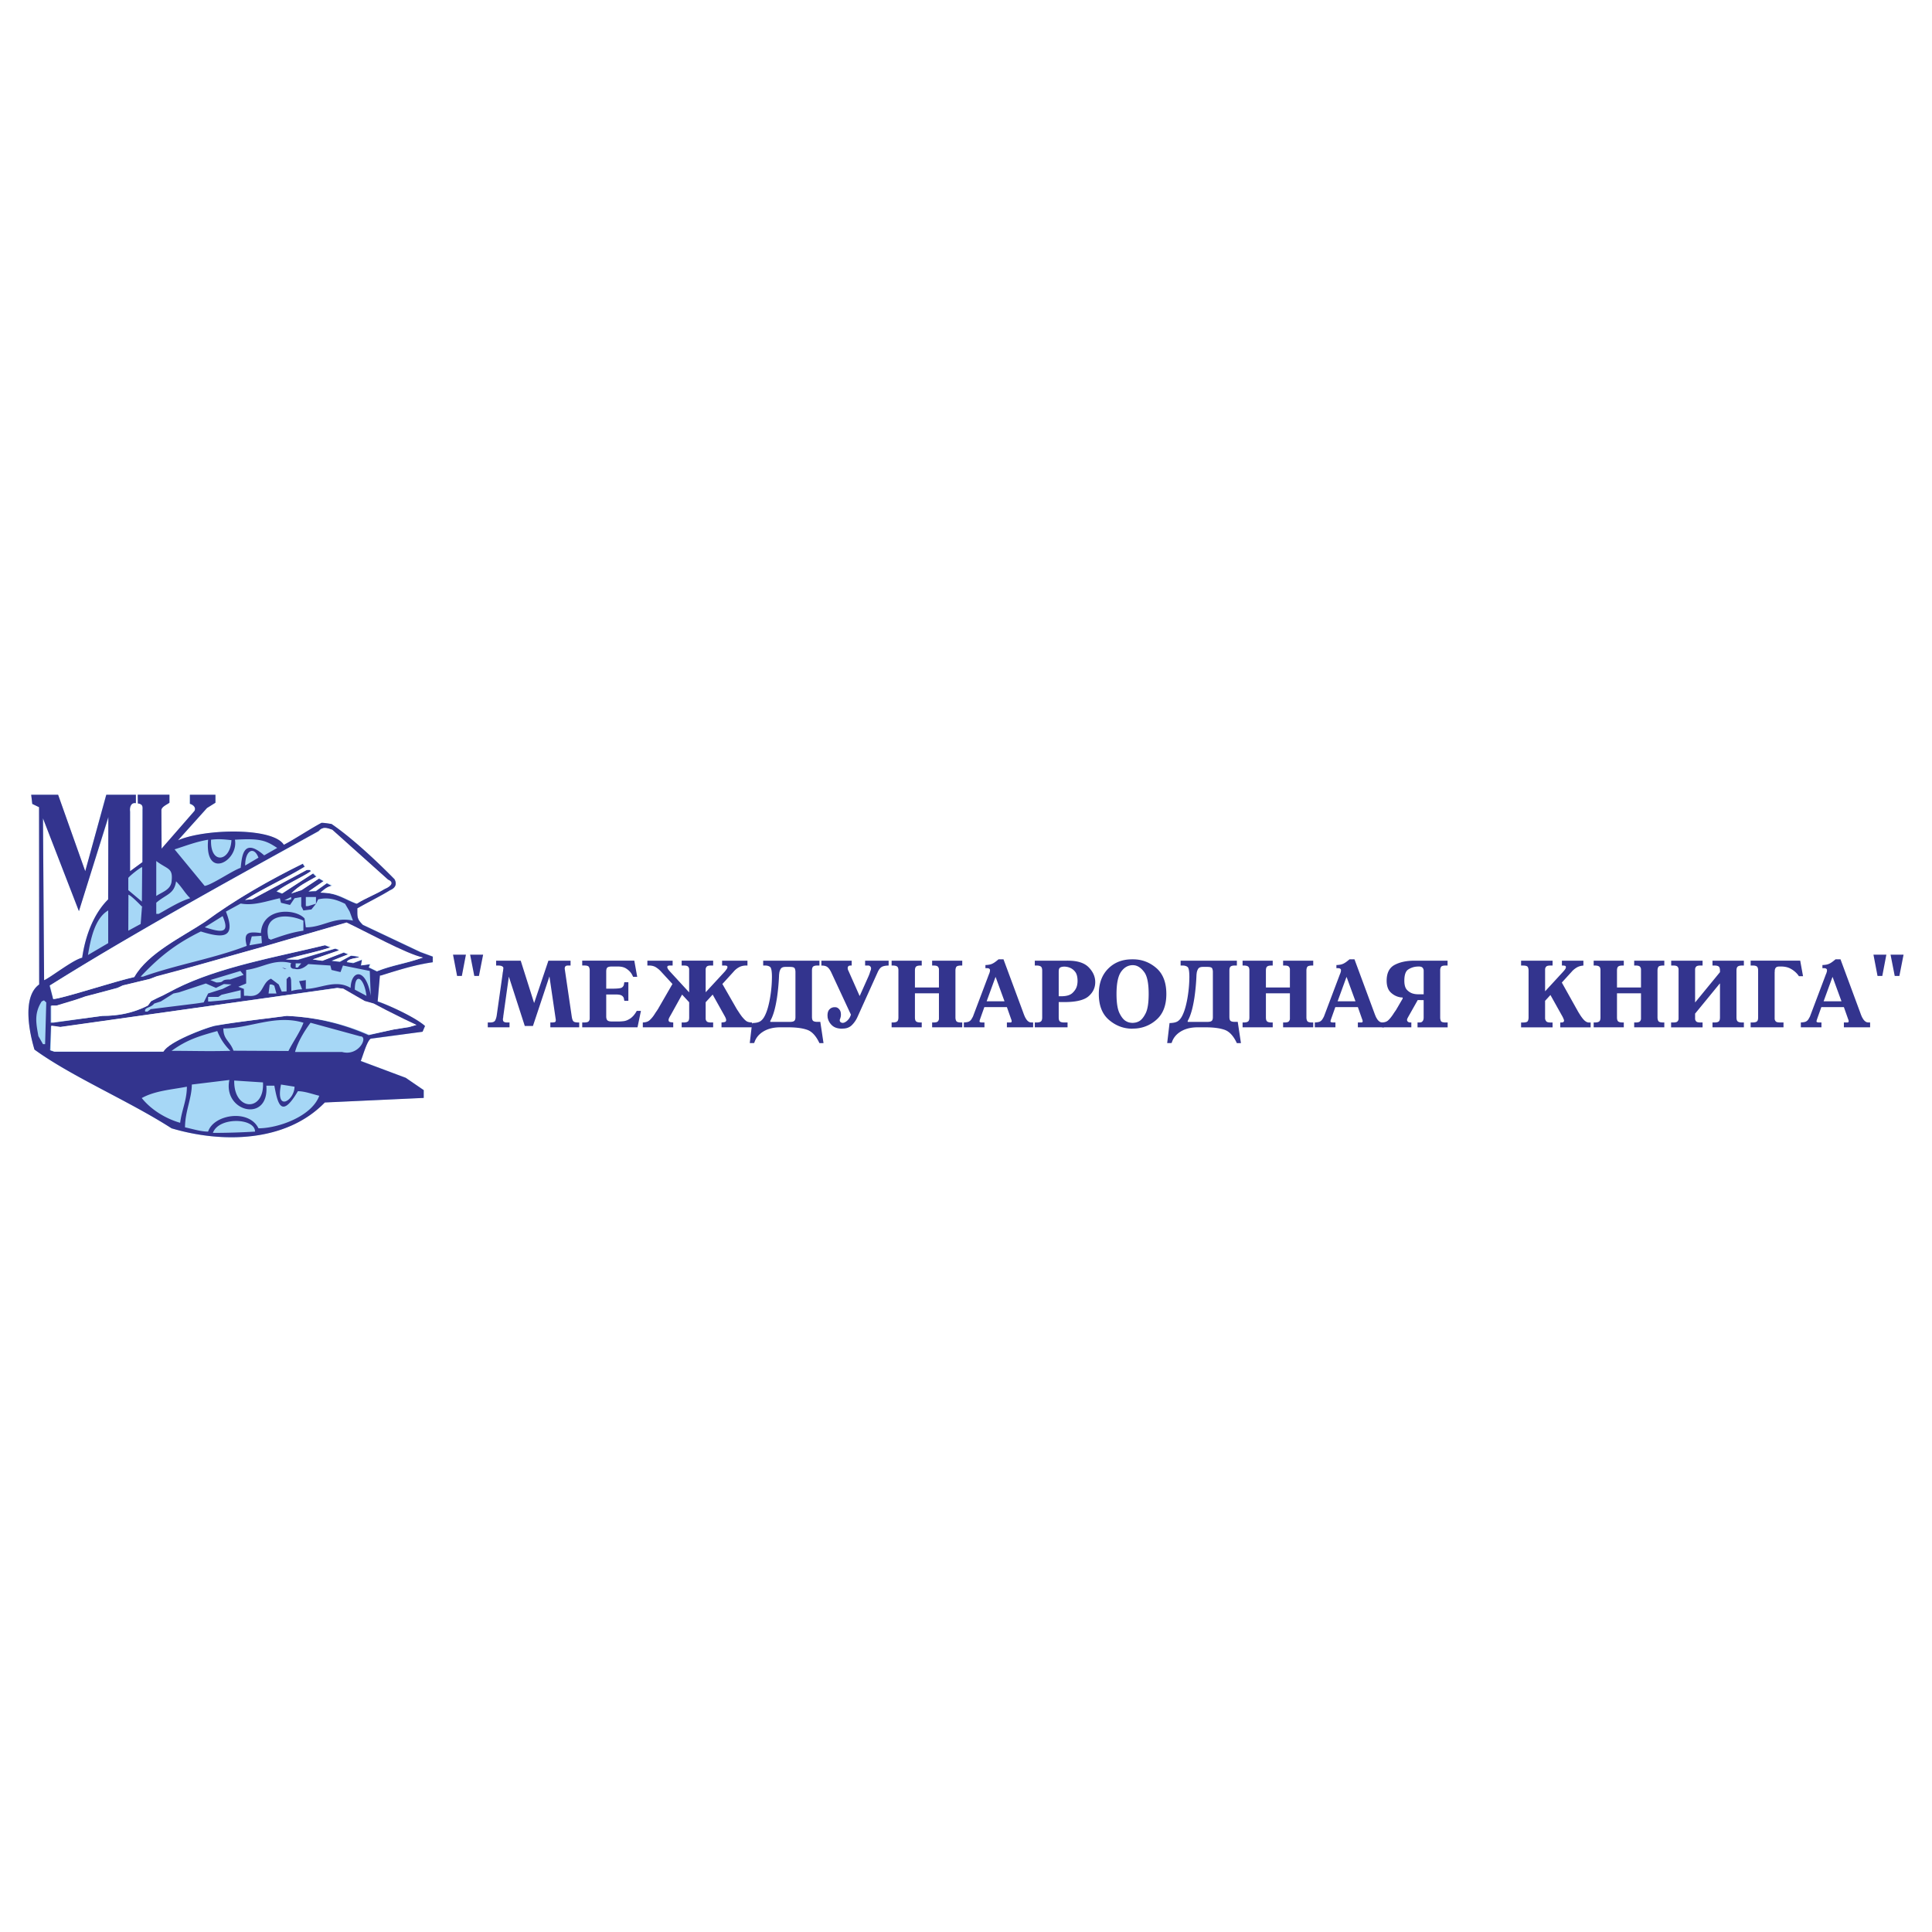 <svg xmlns="http://www.w3.org/2000/svg" width="2500" height="2500" viewBox="0 0 192.756 192.756"><g fill-rule="evenodd" clip-rule="evenodd"><path fill="#fff" d="M0 0h192.756v192.756H0V0z"/><path d="M17.117 112.572c-4.336-2.782-9.901-5.112-13.655-7.83-.518-1.748-1.294-5.308.453-6.537V80.537l-.712-.323-.065-.906h2.654l2.718 7.637 2.071-7.637h2.977v.841c-.388-.129-.647.259-.582.842v5.954l1.229-.906v-5.177c0-.259.129-.647-.453-.712v-.841h3.171v.776c-.259.194-.777.389-.841.712l.064 3.883 3.236-3.753c.194-.324-.065-.583-.453-.712v-.906h2.589v.776l-.841.518-2.913 3.236c2.718-1.165 9.449-1.294 10.549.453 1.036-.518 2.783-1.683 3.754-2.201.323 0 .712.065 1.035.129 1.942 1.359 4.466 3.689 6.278 5.501.065.194.324.777-.453 1.101-1.036.647-2.201 1.165-3.301 1.812 0 .841 0 1.036.582 1.618l5.76 2.718 1.23.453v.583c-1.812.259-3.495.776-5.178 1.294h-.129l-.194 2.589c1.1.389 3.818 1.683 4.724 2.459l-.258.583-5.178.712c-.388.194-.777 1.683-.971 2.2l4.465 1.683 1.812 1.229v.777l-9.902.452c-3.881 4.012-10.288 4.078-15.272 2.588zM4.368 97.816l-.065-16.178 3.56 9.254 2.977-9.384-.064 8.22c-1.424 1.424-2.266 3.624-2.589 5.824-.907.194-3.237 2.07-3.819 2.264z" fill="#a6d7f6"/><path d="M17.117 112.572c-4.324-2.775-9.891-5.109-13.68-7.856-.514-1.706-1.242-5.252.471-6.494l-.014-17.69-.67-.328-.115-.914h2.69l2.705 7.628 2.105-7.628h2.947v.842c-.4-.085-.649.271-.578.842v5.944l1.234-.906.014-5.124c-.014-.285.114-.656-.471-.728l-.014-.871h3.161v.799c-.243.186-.785.399-.799.742l.014 3.839 3.29-3.768c.157-.314-.071-.585-.457-.714v-.897h2.541v.799l-.842.528-2.89 3.218c2.719-1.17 9.484-1.299 10.562.45 1.013-.521 2.762-1.677 3.761-2.191.314 0 .685.071.992.114 1.984 1.342 4.503 3.689 6.28 5.509.114.186.371.756-.442 1.099-1.049.642-2.176 1.191-3.254 1.805 0 .885-.057 1.063.542 1.656l5.745 2.719 1.228.45v.556c-1.792.258-3.447.785-5.167 1.327h-.1l-.229 2.591c1.135.371 3.839 1.62 4.724 2.448l-.243.57-5.167.686c-.371.221-.771 1.677-1 2.233l4.489 1.677 1.791 1.228v.778l-9.862.456c-3.888 4.004-10.282 4.061-15.292 2.576zm4.125.457c.571-1.62 4.203-1.506 4.203-.129a69.646 69.646 0 0 1-4.203.129zm-2.783-.556c0-1.577.678-2.904.678-4.268l3.747-.456c-.671 3.203 3.989 4.324 3.689.57h.799c.321 1.72.664 3.411 2.348.55.678 0 1.478.3 2.134.456-.757 2.07-4.118 3.247-6.066 3.247-.956-1.962-4.481-1.377-5.024.328-.728 0-1.527-.256-2.305-.427zm-4.317-2.919c1.327-.742 3.047-.849 4.503-1.135 0 1.342-.514 2.334-.671 3.604-1.385-.399-2.84-1.242-3.832-2.469zm9.227-1.748l2.868.186c.172 2.968-2.932 2.904-2.868-.186zm4.667.399l1.349.214c0 1.35-1.92 2.619-1.349-.214zm6.094-3.247h-4.695c.271-.999.921-2.076 1.548-2.918l4.959 1.355c.835-.021-.106 2.02-1.812 1.563zm-29.137-.171l.093-2.419.885.114 27.66-3.918.585.1 2.105 1.256.913.215 1.22.663 1.812.899 1.221.57-.685.215-1.549.228-2.477.571a22.483 22.483 0 0 0-8.185-1.927c-1.371.199-4.917.578-7.222 1.014-1.063.271-4.596 1.619-5.11 2.562H5.4l-.407-.143zm12.124.057c1.563-1.127 2.733-1.463 4.561-1.977.335.835.721 1.378 1.306 1.977-2.32.057-3.59 0-5.867 0zm6.18-.014c-.356-.985-1.013-1.099-1.013-2.22 2.62 0 5.203-1.427 7.993-.57-.342.941-1.027 1.876-1.499 2.818l-5.481-.028zm-19.01-.656l-.457-.8c-.214-1.221-.457-2.233.329-3.461l.229-.107.228.207-.116 4.161h-.213zm.771-2.134v-1.691h.571l1.462-.429.671-.242.671-.214 3.247-.899.549-.229 2.698-.664.664-.228c3.475-.899 6.965-1.984 10.44-2.905 2.833-.842 5.667-1.67 8.514-2.455 1.82.842 5.994 3.176 7.614 3.461-1.849.656-2.99.749-4.56 1.377l-.821-.393.114-.313-.899.113.115-.556-.871.328-.635-.101c0-.342 1.178-.442 1.178-.442.2-.114-.771-.199-.771-.199l-1.106.614-.828-.114 1.641-.643-.428-.171-2.155.814-.949-.143 2.576-.849v-.101l-.328-.114-3.732 1.121-1.221-.058c1.478-.442 3.019-.699 4.482-1.177l-.557-.229c-4.824 1.178-10.533 2.176-14.886 4.353l-1.342.685-.457.229-.685.343-.321.429c-1.57.792-3.033 1.006-4.503 1.006l-4.91.686h-.242zm9.426-1.113c-.114-.457.556-.343.899-.8l.664-.214 1.256-.792.557-.114 2.676-.885 1.013.442.792-.386.756.043-.884.442-1.449.457-.442.892-.785.114-4.496.557-.328.243h-.229v.001zm6.28-1.007v-.456h1.014l.328-.215 1.905-.456v.784l-1.798.229-1.221.114h-.228zM5.3 99.678l-.356-1.342C13.6 92.913 23.74 87.375 31.783 82.922c.357-.45.828-.307 1.32-.1l5.58 4.953c.75.343.029.778-.342.942-.906.528-1.848.885-2.79 1.449-1.292-.478-1.962-1.106-3.597-1.106.392-.328.621-.585 1.163-.656l-.514-.271-1.092.785-.743.028 1.499-1.027-.457-.257-1.756 1.156-1.006.343c.764-.771 1.492-1.128 2.491-1.685l-.329-.328-3.075 2.013-.557-.215c.771-.627 2.676-1.484 3.404-1.998 0-.207-.228-.15-.428-.15l-5.438 2.926-.685.071c1.941-1.22 4.003-2.12 5.952-3.325l-.186-.286c-3.29 1.62-6.829 3.611-9.777 5.78-2.255 1.534-5.709 3.162-7.065 5.538-1.818.385-7.299 2.176-8.055 2.176zm19.046-.329l-.014-.685-.557-.214.785-.328v-1.349c1.705-.229 2.733-1.128 4.481-.686-.229.628.343.571.343.571.457.128.913-.043 1.37-.472l2.205.143.114.443.899.214.243-.657 2.676.543.1 2.476c-.485-2.861-1.956-2.575-2.012-.784-1.491-.893-2.976.071-4.467.1v-.878l-.671.101.299.82c-.313 0-.771.064-1.07.164l-.028-1.085c-.1-.691-.364-.114-.449-.114v1.235l-.485.028-.3-.714-.771-.578c-1.013.436-.685 1.92-2.362 1.705h-.329v.001zm2.448-.228l.114-.899h.214l.243.114.214.785h-.785zm8.606-.386c0-1.776.935-1.213 1.163.621l-1.163-.621zm-13.815-.713l-.6-.243 2.997-.906.321.393-1.334.456c-1.099 0-.414.3-1.384.3zm-7.558-.578c1.891-2.005 3.504-3.276 6.009-4.511 1.92.593 3.646.893 2.505-1.983l1.477-.807c1.299.25 2.626-.257 3.904-.528l.114.457.899.214.457-.671.664-.114v.906l.214.428.799-.1.457-.563.214-.443c1.006-.228 1.792 0 2.69.443l.457.778.329.899c-1.913-.414-2.962.671-4.703.671l-.128-.885c-.935-1.027-4.21-1.113-4.354 1.456-1.355-.186-1.741 0-1.413 1.277-3.333 1.284-6.972 1.862-10.362 3.076h-.229zm-9.626.35l-.114-16.149 3.589 9.263 2.933-9.391-.014 8.213c-1.441 1.42-2.284 3.632-2.591 5.823-.899.185-3.261 2.041-3.803 2.241zm23.735-1.264l.457.129h-.214l-.243-.129zm1.363 0v-.413h.556l-.343.413h-.213zM8.775 95.281c.257-1.505.657-3.646 2.02-4.445v3.261l-2.02 1.184zm16.114-.97l.229-.885.956-.057.057.728-1.242.214zm1.905-.671c-.614-2.433 1.777-2.547 3.476-1.791v1.006c-1.142.157-2.162.514-3.247.899l-.229-.114zm-13.98-4.374c.428.157 1.67 1.57 1.355 1.156l-.135 1.763-1.234.67.014-3.589zm7.615 3.247l1.784-1.113c.792 1.827-.2 1.612-1.784 1.113zm-4.839-1.335v-1.113c.999-.864 1.784-.842 1.977-2.134.614.613.856 1.149 1.413 1.684-1.042.307-2.191 1.035-3.147 1.563h-.243zm14.922-.77v-.914h1.013v.671l-.799.243h-.214zm-1.805-.586h-.328l.67-.328v.229l-.342.099zM12.8 88.809v-1.22c.172-.243 1.285-1.113 1.385-1.07l-.028 3.433-1.357-1.143zm2.79.585v-3.489c1.17.885 1.706.642 1.52 2.105-.135.792-.964.999-1.52 1.384zm4.831-1.006l-3.004-3.647c1.199-.385 2.163-.763 3.347-.963-.371 4.053 3.062 2.147 2.676 0 2.512-.15 3.069.064 4.217.82l-1.299.742c-2.147-1.891-2.219.214-2.348 1.242-.891.314-2.867 1.699-3.589 1.806zm4.039-2.034c0-1.513.871-1.977 1.327-.785l-1.327.785zm-3.403-2.576c.785-.1 1.342-.029 2.034.042-.101 2.185-2.141 2.463-2.034-.042z" fill="#33348e"/><path d="M5.064 104.784l.064-2.459.906.129 27.634-3.883.583.064 2.136 1.23.906.259 1.23.646 1.812.906 1.229.582-.712.194-1.553.26-2.459.518c-2.848-1.23-5.5-1.748-8.219-1.877-1.359.193-4.918.582-7.184.971-1.1.259-4.595 1.618-5.113 2.588H5.452l-.388-.128zm.064-2.783v-1.683h.518l1.489-.452.647-.194.712-.259 3.236-.842.518-.259 2.718-.647.647-.259c3.494-.906 6.989-1.941 10.484-2.912 2.848-.841 5.63-1.618 8.478-2.459 1.812.841 6.019 3.171 7.637 3.495-1.876.647-2.977.712-4.595 1.359l-.777-.389.129-.323-.906.13.064-.583-.841.323-.647-.064c0-.324 1.165-.454 1.165-.454.194-.129-.777-.194-.777-.194l-1.1.583-.777-.064 1.618-.647-.453-.194-2.136.842-.971-.13 2.589-.906v-.065l-.324-.129-3.754 1.1h-1.165c1.424-.453 2.977-.712 4.465-1.229l-.58-.196c-4.789 1.165-10.549 2.136-14.885 4.336l-1.359.712-.453.194-.647.324-.324.452c-1.553.777-3.042 1.036-4.53 1.036L5.323 102h-.195v.001zm.195-2.329l-.324-1.359c8.673-5.437 18.769-10.938 26.858-15.403.323-.453.776-.323 1.294-.129l5.565 4.983c.777.323.065.776-.323.906-.906.583-1.876.906-2.783 1.488-1.294-.518-1.941-1.1-3.624-1.1.389-.323.647-.583 1.165-.712l-.518-.259-1.1.776-.712.065 1.489-1.036-.453-.258-1.748 1.165-1.036.323c.776-.776 1.488-1.1 2.524-1.683l-.324-.323-3.106 2.006-.518-.194c.776-.647 2.654-1.489 3.365-2.006 0-.194-.194-.129-.388-.129l-5.437 2.913-.711.064c1.941-1.229 4.012-2.135 5.954-3.3l-.194-.324c-3.301 1.618-6.795 3.624-9.772 5.824-2.265 1.489-5.695 3.107-7.054 5.501-1.811.388-7.312 2.201-8.089 2.201z" fill="#fff"/><path d="M46.079 97.369h-.475l-.407-2.123h1.289l-.407 2.123zm1.706 0H47.32l-.417-2.123h1.299l-.417 2.123zM53.29 100.074l1.425-4.227h2.21v.484h-.242c-.142 0-.234.029-.276.087a.326.326 0 0 0-.063.194v.058c0 .02.003.039.01.059l.688 4.682c.039.266.102.434.189.504.087.071.273.104.557.098v.484h-2.88v-.484H55.073a1.222 1.222 0 0 0 .271-.03.162.162 0 0 0 .078-.063c.02-.028.029-.075.029-.14v-.049a.174.174 0 0 0-.01-.059l-.621-4.235h-.01l-1.638 4.924h-.814l-1.59-4.924-.543 3.867a.057.057 0 0 1-.005.024c-.003.01-.004.018-.004.024V101.381a.175.175 0 0 1-.005.044.833.833 0 0 1-.025.17.337.337 0 0 0-.009.077v.03c0 .123.035.205.106.247a.55.55 0 0 0 .281.063h.271v.484h-2.169v-.484h.242c.266 0 .434-.073.504-.219.071-.145.12-.309.146-.489l.582-4.101v-.033c0-.01.003-.021.01-.034v-.02c0-.025.003-.053.01-.082.006-.029.013-.066.02-.112a.678.678 0 0 0 .019-.144l.015-.116c.003-.039.005-.068.005-.088a.124.124 0 0 0-.005-.038.143.143 0 0 0-.015-.039c-.019-.039-.068-.076-.146-.111-.078-.036-.207-.054-.388-.054H49.5v-.484h2.452l1.338 4.226zM63.574 97.456H63.167l-.087-.174a1.528 1.528 0 0 0-.116-.194c-.116-.168-.279-.319-.489-.455s-.486-.204-.829-.204h-.61c-.2 0-.343.031-.427.093s-.126.198-.126.412v1.706h.562c.542 0 .871-.034.983-.103a.458.458 0 0 0 .228-.353c0-.013.001-.026.005-.039s.005-.025.005-.038a.294.294 0 0 0 .019-.108H62.692v1.852H62.285a.278.278 0 0 0-.019-.107.124.124 0 0 0-.005-.038.181.181 0 0 1-.005-.039c-.006-.02-.011-.039-.015-.059s-.008-.039-.014-.059a.503.503 0 0 0-.208-.228c-.107-.067-.305-.102-.596-.102h-.94v2.19c0 .182.039.311.116.389.078.077.223.115.437.115h.727c.129 0 .286-.011.471-.033.184-.023.376-.096.576-.219.123-.07.246-.173.369-.305a2.52 2.52 0 0 0 .349-.499H63.945l-.34 1.638h-5.516v-.484h.204c.226 0 .371-.037.436-.111a.415.415 0 0 0 .106-.248v-.058-.059-.015-4.697-.015-.014a.662.662 0 0 0-.078-.32c-.051-.097-.207-.146-.465-.146h-.204v-.484H63.284l.29 1.612zM68.012 102.013h.194c.188 0 .326-.031.417-.093.09-.062.136-.198.136-.411v-1.513l-.708-.766-1.134 2.045-.039.063-.039.072c-.013.02-.024.039-.034.059l-.034.067a.864.864 0 0 0-.048.116.344.344 0 0 0-.02.107c0 .116.047.186.141.208s.202.037.325.044v.484h-3.035v-.484c.297-.007.523-.081.679-.224.155-.142.297-.307.426-.494.013-.025.028-.048.044-.067s.031-.042.043-.068a3.93 3.93 0 0 1 .16-.242c.042-.058.079-.113.111-.164 0-.007.003-.014.01-.02.006-.007.01-.014.01-.02.013-.014.024-.026.034-.039s.018-.029.024-.049l1.415-2.452-1.115-1.212a2.442 2.442 0 0 0-.543-.46c-.194-.12-.439-.176-.736-.17H64.589v-.484h2.52v.484h-.252a.604.604 0 0 0-.198.029c-.055.02-.083.064-.083.136 0 .032.016.08.048.146.032.064.11.165.232.3l1.881 2.046h.02v-2.152-.015-.014-.059-.059a.415.415 0 0 0-.106-.247c-.065-.074-.21-.111-.437-.111h-.204v-.484h3.141v.484h-.204c-.226 0-.371.037-.436.111a.423.423 0 0 0-.107.247V98.987h.01l1.891-2.046.019-.02c.007-.006.011-.013.015-.019a.065.065 0 0 1 .015-.02.3.3 0 0 0 .039-.049.847.847 0 0 1 .049-.067c.051-.064.087-.12.106-.165s.029-.081.029-.106c0-.071-.028-.116-.083-.136a.582.582 0 0 0-.198-.029h-.252v-.484h2.53v.484H74.457c-.239 0-.454.044-.645.131a1.876 1.876 0 0 0-.635.499l-1.105 1.212 1.406 2.452c.006.014.013.024.02.034.006.01.013.018.019.024l.02.039a.121.121 0 0 0 .019.029c.039.058.078.115.116.174l.146.223c.052.071.092.128.121.17.029.042.057.079.083.111l.009.01c.013.02.028.037.043.054a.614.614 0 0 1 .054.062.104.104 0 0 0 .015.015l.015.015c.084.104.184.198.3.286.117.087.304.134.562.141v.484h-3.035v-.484a1.42 1.42 0 0 0 .339-.049c.084-.025.126-.094.126-.203 0-.014-.01-.055-.029-.126s-.078-.191-.175-.359l-1.144-2.045-.698.766V101.654a.416.416 0 0 0 .107.248c.065.074.21.111.436.111h.204v.484H68.01v-.484h.002z" fill="#33348e"/><path d="M75.039 102.07c.368-.006.638-.064.81-.175.171-.109.318-.283.441-.522.136-.259.252-.57.349-.936.097-.365.174-.745.232-1.14a12.515 12.515 0 0 0 .145-1.823c0-.574-.062-.909-.185-1.003-.123-.094-.291-.141-.504-.141h-.184v-.484h5.613v.484h-.194c-.207 0-.351.034-.431.102-.081.068-.121.202-.121.402v4.614c0 .213.042.351.126.412s.226.092.426.092h.281l.32 2.123H81.756c-.336-.717-.742-1.16-1.217-1.328s-1.113-.252-1.915-.252h-.784c-.666 0-1.228.141-1.687.422-.458.281-.759.66-.902 1.139l-.097.01h-.349l.234-1.996zm4.323-5.098c0-.129-.022-.245-.068-.349s-.204-.155-.475-.155h-.465c-.232 0-.389.069-.47.209a1.062 1.062 0 0 0-.14.46 1.334 1.334 0 0 0-.02.222 21.257 21.257 0 0 1-.204 2.187c-.09.571-.188 1.028-.291 1.371a5.363 5.363 0 0 1-.203.582 3.795 3.795 0 0 1-.175.358v.097h1.968c.207 0 .349-.034.427-.102.077-.068.116-.189.116-.363v-4.517zM84.974 96.332h-.087c-.11 0-.186.018-.228.054a.192.192 0 0 0-.073.111.09.09 0 0 0-.01.039v.038a.55.55 0 0 0 .039.214l.039.077c.013.026.026.055.039.087l1.066 2.404h.02l.853-1.909.058-.136.039-.098c0-.006.001-.011.005-.015a.02.02 0 0 0 .005-.014c.006-.013.011-.026.014-.039s.008-.026.015-.039.01-.022.01-.028c0-.007.003-.014.009-.02v-.01a.11.11 0 0 1 .01-.044.53.53 0 0 0 .02-.063c.026-.058.045-.107.058-.15a.815.815 0 0 0 .029-.121v-.023-.024a.274.274 0 0 0-.048-.17.325.325 0 0 0-.107-.092.233.233 0 0 0-.116-.029h-.32v-.484h2.346v.484c-.33.006-.565.057-.708.15s-.268.26-.378.499l-2.007 4.449a2.711 2.711 0 0 1-.591.863c-.232.22-.53.329-.892.329l-.097.01c-.439-.007-.774-.126-1.003-.358a1.408 1.408 0 0 1-.412-.775.706.706 0 0 0-.005-.093.88.88 0 0 1-.005-.092c0-.284.071-.493.213-.625a.667.667 0 0 1 .465-.199h.097a.484.484 0 0 1 .184.039.66.66 0 0 1 .262.237c.078.113.117.27.117.471a1.022 1.022 0 0 1-.058.339.08.08 0 0 1-.01.039.077.077 0 0 0-.01.038c-.007.007-.01.014-.01.02 0 .007-.003.01-.01.01a.392.392 0 0 0-.02.118.333.333 0 0 0 .02.096c.013.033.042.065.087.098s.11.052.194.059c.026 0 .05-.004.072-.01.023-.007.047-.014.073-.02.136-.052.267-.147.393-.286s.218-.309.276-.509l-1.958-4.207-.019-.039-.02-.039c-.104-.206-.22-.359-.349-.46s-.32-.15-.572-.15h-.029v-.484h3.024v.482h.001zM89.635 96.808c0-.188-.043-.313-.131-.379-.087-.064-.228-.097-.421-.097h-.126v-.484h3.005v.484h-.126c-.207 0-.351.034-.432.102-.081.068-.121.202-.121.402v1.687h2.395v-1.687-.015-.014-.059-.059c-.007-.09-.042-.173-.107-.247s-.21-.111-.436-.111h-.136v-.484h3.005v.484h-.087c-.284 0-.454.047-.509.141s-.083.215-.083.363v4.673c0 .142.027.262.083.358s.211.146.47.146h.126v.484h-3.005v-.484h.136c.226 0 .372-.037.436-.111s.1-.157.107-.248v-.058-.059-.015V99.103h-2.395v2.404c0 .2.041.334.121.402.081.067.225.102.432.102h.126v.484h-3.005v-.484h.126c.2 0 .342-.034.426-.102.084-.068.126-.202.126-.402v-4.699zM102.091 101.033a4.903 4.903 0 0 0 .183.456c.032.058.066.116.102.174.036.059.076.11.121.155.02.026.041.047.063.063l.062.043a.378.378 0 0 0 .16.073c.056.01.121.015.199.015h.095v.484h-2.618v-.484H100.827c.02 0 .04-.007.063-.02.022-.013.037-.039.043-.078v-.02-.049a1.18 1.18 0 0 0-.058-.185l-.417-1.182h-2.249l-.368 1.037c-.007.013-.013.031-.02.058s-.016.052-.029.077a.045.045 0 0 1-.004.02 1.107 1.107 0 0 0-.039.117.288.288 0 0 0-.015.078.06.06 0 0 1-.01.028c0 .007.001.014.005.02a.053.053 0 0 1 .005.02c.006.02.024.036.054.049.028.013.059.02.092.02.02.006.037.01.053.01h.286v.484h-2.055v-.484c.252-.013.425-.045.519-.098a.663.663 0 0 0 .237-.223l.024-.043a2.517 2.517 0 0 0 .131-.234.457.457 0 0 0 .038-.111c.007 0 .011-.003.011-.01 0-.013.003-.025.009-.038a.41.41 0 0 0 .02-.049l1.503-3.975a.806.806 0 0 1 .043-.106.356.356 0 0 0 .034-.106.552.552 0 0 0 .039-.204v-.024-.033c-.007-.039-.032-.076-.078-.111-.045-.036-.136-.054-.271-.054h-.107v-.311a2.49 2.49 0 0 0 .432-.048 1.2 1.2 0 0 0 .334-.126c.084-.045.168-.101.252-.165.085-.064.182-.142.291-.232h.494l1.972 5.322zm-3.654-1.134h1.783l-.883-2.414h-.019l-.881 2.414zM105.628 101.509c0 .2.04.334.121.402.08.067.225.102.431.102h.33v.484h-3.267v-.484h.184c.194 0 .335-.034.422-.102.088-.068.131-.202.131-.402v-4.673c0-.2-.043-.334-.131-.402-.087-.067-.228-.102-.422-.102h-.184v-.484H106.413a.678.678 0 0 0 .077-.005.2.2 0 0 1 .077.005c.938 0 1.621.22 2.051.659s.647.924.654 1.454V97.99c0 .557-.224 1.026-.669 1.411-.446.384-1.247.576-2.404.576h-.571v1.532zm.262-2.113c.51 0 .882-.11 1.114-.33s.382-.459.446-.717c.02-.078.033-.157.043-.238.01-.08.015-.156.015-.228 0-.433-.087-.751-.262-.954a1.244 1.244 0 0 0-.571-.402 1.378 1.378 0 0 0-.267-.068 1.646 1.646 0 0 0-.238-.02c-.187.007-.324.041-.411.102-.088.062-.131.196-.131.402v2.453h.262zM112.945 102.633c-.86-.007-1.627-.299-2.303-.877-.675-.579-1.013-1.439-1.013-2.583 0-1.054.309-1.894.926-2.521s1.414-.94 2.39-.94h.097c.872 0 1.645.287 2.316.862s1.008 1.441 1.008 2.599c0 1.144-.336 2.004-1.008 2.583a3.449 3.449 0 0 1-2.316.867l-.097.01zm.048-.581c.091 0 .192-.012.306-.034s.231-.066.354-.131c.239-.136.457-.402.654-.8s.296-1.036.296-1.914c0-1.054-.144-1.777-.432-2.172-.287-.395-.603-.623-.945-.688a1.508 1.508 0 0 0-.232-.02c-.465.014-.848.236-1.148.669-.301.434-.451 1.17-.451 2.211 0 .872.1 1.509.296 1.909.197.4.412.665.645.795.123.071.241.118.354.141s.213.034.303.034zM116.686 102.07c.368-.006.638-.064.81-.175.171-.109.318-.283.441-.522.135-.259.252-.57.349-.936s.175-.745.232-1.14a12.515 12.515 0 0 0 .145-1.823c0-.574-.062-.909-.185-1.003-.122-.094-.29-.141-.504-.141h-.184v-.484h5.613v.484h-.194c-.206 0-.351.034-.431.102-.081.068-.121.202-.121.402v4.614c0 .213.041.351.126.412.083.062.226.092.426.092h.281l.32 2.123H123.402c-.336-.717-.742-1.16-1.217-1.328s-1.113-.252-1.914-.252h-.785c-.666 0-1.229.141-1.688.422-.458.281-.759.66-.901 1.139l-.097.01h-.349l.235-1.996zm4.323-5.098a.869.869 0 0 0-.067-.349c-.046-.104-.204-.155-.476-.155h-.465c-.232 0-.39.069-.471.209a1.09 1.09 0 0 0-.141.46 1.684 1.684 0 0 0-.019.222 21.543 21.543 0 0 1-.204 2.187c-.09.571-.188 1.028-.291 1.371-.07.239-.139.434-.203.582s-.123.268-.175.358v.097h1.968c.207 0 .35-.034.427-.102.077-.068.116-.189.116-.363v-4.517h.001zM124.652 96.808c0-.188-.044-.313-.131-.379-.087-.064-.228-.097-.421-.097h-.127v-.484h3.006v.484h-.127c-.206 0-.35.034-.431.102-.081.068-.121.202-.121.402v1.687h2.394v-1.687-.015-.014-.059-.059c-.006-.09-.042-.173-.106-.247s-.21-.111-.437-.111h-.135v-.484h3.005v.484h-.088c-.284 0-.454.047-.509.141s-.082.215-.082.363v4.673c0 .142.027.262.082.358s.212.146.471.146h.126v.484h-3.005v-.484h.135c.227 0 .372-.037.437-.111s.101-.157.106-.248v-.058-.059-.015V99.103H126.3v2.404c0 .2.04.334.121.402.081.067.225.102.431.102h.127v.484h-3.006v-.484h.127c.2 0 .342-.034.426-.102.084-.068.126-.202.126-.402v-4.699zM137.107 101.033a5.417 5.417 0 0 0 .184.456c.032.058.066.116.102.174.035.059.076.11.121.155.02.026.041.047.062.063l.063.043a.372.372 0 0 0 .16.073c.055.01.121.015.198.015h.096v.484h-2.618v-.484H135.844c.02 0 .04-.007.062-.02s.037-.039.044-.078v-.02-.049a1.061 1.061 0 0 0-.059-.185l-.416-1.182h-2.249l-.368 1.037a.223.223 0 0 0-.02.058.45.45 0 0 1-.029.077.046.046 0 0 1-.005.02.053.053 0 0 0-.005.02c-.013.032-.024.064-.034.097s-.015.059-.015.078a.06.06 0 0 1-.01.028c0 .007.002.014.006.02a.05.05 0 0 1 .004.02c.007.02.024.036.054.049s.06.02.092.02c.02.006.037.01.054.01h.286v.484h-2.056v-.484c.252-.013.426-.045.52-.098a.668.668 0 0 0 .236-.223l.024-.043a2.163 2.163 0 0 0 .131-.234.513.513 0 0 0 .039-.111c.007 0 .01-.003.01-.01 0-.013.003-.025.01-.038a.41.41 0 0 0 .02-.049l1.502-3.975a.805.805 0 0 1 .044-.106.356.356 0 0 0 .034-.106.477.477 0 0 0 .028-.098.49.49 0 0 0 .01-.106v-.024-.033c-.006-.039-.032-.076-.077-.111-.045-.036-.136-.054-.271-.054h-.106v-.311a2.49 2.49 0 0 0 .432-.048c.119-.026.23-.068.334-.126.084-.045.168-.101.252-.165s.181-.142.291-.232h.494l1.97 5.322zm-3.654-1.134h1.783l-.882-2.414h-.02l-.881 2.414z" fill="#33348e"/><path d="M141.449 99.773l-.853 1.512c-.078.136-.133.236-.165.301s-.049.123-.049.175c0 .07.029.131.088.179.058.049.142.073.252.073h.087v.484h-2.928v-.484c.271-.007.48-.079.625-.219a2.92 2.92 0 0 0 .402-.479l.054-.072a.589.589 0 0 0 .044-.073c.064-.097.119-.178.164-.242.046-.064.088-.126.127-.185.013-.019.023-.038.033-.058s.021-.039.034-.059l.581-.998v-.106a.817.817 0 0 1-.082-.005.681.681 0 0 0-.092-.005 1.806 1.806 0 0 1-.979-.461c-.297-.261-.445-.663-.445-1.206 0-.775.27-1.305.81-1.585.539-.281 1.203-.419 1.991-.412H144.424v.484h-.193c-.259 0-.414.049-.466.146s-.077.203-.077.32v4.712c0 .129.022.245.068.349.045.104.206.155.484.155h.193v.484h-3.005v-.484h.175c.136 0 .232-.029.291-.088a.428.428 0 0 0 .116-.193.644.644 0 0 0 .024-.126c.003-.039.004-.071.004-.097v-1.726l-.589-.011zm.591-2.869v-.073a.446.446 0 0 0-.112-.285c-.055-.065-.156-.104-.305-.117h-.135a.68.68 0 0 0-.078.005 1.793 1.793 0 0 0-.916.296c-.255.168-.383.54-.383 1.115 0 .439.096.752.286.939s.399.308.625.359c.098.025.192.042.286.048.094.007.18.01.257.01h.475v-2.297zM154.901 95.848v.484h-.203c-.227 0-.371.037-.437.111a.415.415 0 0 0-.106.247V98.893h.01l1.793-1.949c.116-.129.19-.225.223-.285a.352.352 0 0 0 .049-.16c0-.078-.03-.125-.092-.141a.749.749 0 0 0-.199-.024h-.106v-.484h2.143v.484c-.246.02-.456.077-.63.175a2.138 2.138 0 0 0-.504.397c-.007.013-.016.024-.024.034l-.024.023-.97 1.066 1.425 2.55c.046.077.096.166.15.267.055.1.118.205.189.314.097.162.203.315.32.461.115.146.235.254.358.324.038.02.077.036.116.049s.077.02.116.02h.203v.484h-3.035v-.484H155.836a.102.102 0 0 0 .044-.01.25.25 0 0 0 .111-.049c.035-.025.054-.071.054-.136a.337.337 0 0 0-.024-.102c-.017-.042-.034-.086-.054-.131a.262.262 0 0 1-.015-.039.05.05 0 0 0-.015-.028 11.324 11.324 0 0 0-.053-.107.87.87 0 0 0-.044-.077l-1.153-2.064-.533.581v1.775a.541.541 0 0 0 .116.267c.064.08.207.121.427.121h.203v.484h-3.141v-.484h.194c.265 0 .423-.049.475-.146s.078-.217.078-.358v-4.673c0-.142-.026-.262-.078-.358s-.21-.146-.475-.146h-.194v-.484h3.142v-.002zM159.68 96.808c0-.188-.044-.313-.131-.379-.087-.064-.228-.097-.422-.097h-.126v-.484h3.005v.484h-.126c-.207 0-.351.034-.432.102-.08.068-.121.202-.121.402v1.687h2.395v-1.687-.015-.014-.059-.059c-.006-.09-.042-.173-.106-.247s-.21-.111-.437-.111h-.136v-.484h3.005v.484h-.087c-.284 0-.454.047-.509.141s-.082.215-.082.363v4.673c0 .142.027.262.082.358s.212.146.47.146h.126v.484h-3.005v-.484h.136c.227 0 .372-.037.437-.111s.101-.157.106-.248v-.058-.059-.015V99.103h-2.395v2.404c0 .2.041.334.121.402.081.067.225.102.432.102h.126v.484h-3.005v-.484h.126c.2 0 .343-.034.427-.102.084-.068.126-.202.126-.402v-4.699zM169.12 100.006h.01l2.472-3.015v-.155c0-.2-.04-.334-.121-.402-.081-.067-.225-.102-.432-.102h-.193v-.484h3.131v.484h-.185c-.2 0-.343.034-.427.102-.084.068-.126.202-.126.402v4.673c0 .2.042.334.126.402.084.067.227.102.427.102h.185v.484h-3.131v-.484h.193c.207 0 .351-.034.432-.102.081-.068.121-.202.121-.402v-3.383h-.02l-2.462 3.004v.525c.006.091.042.174.106.248s.21.111.437.111h.203v.484h-3.141v-.484h.204c.226 0 .371-.037.436-.111s.101-.157.106-.248v-.058-.059-.015-4.687-.015-.014-.059-.059c-.006-.09-.042-.173-.106-.247s-.21-.111-.436-.111h-.194v-.484h3.131v.484h-.203c-.227 0-.372.037-.437.111s-.101.157-.106.247v3.317zM179.889 97.398H179.481a2.78 2.78 0 0 0-.175-.232 2.41 2.41 0 0 0-.64-.509c-.265-.152-.595-.229-.988-.229h-.117c-.181 0-.302.031-.363.093s-.099.127-.111.198a.536.536 0 0 0-.02.145V96.97h-.01V101.652a.416.416 0 0 0 .107.248c.064.074.209.111.436.111h.34v.484h-3.278v-.484h.194c.207 0 .351-.034.432-.102.081-.068.121-.202.121-.402v-4.673c0-.2-.04-.334-.121-.402-.081-.067-.225-.102-.432-.102h-.194v-.484h4.945l.282 1.552zM185.597 101.033a4.187 4.187 0 0 0 .183.456c.033.058.066.116.103.174.035.059.076.11.121.155a.29.29 0 0 0 .063.063l.062.043c.052.039.105.063.16.073s.121.015.198.015h.095v.484h-2.618v-.484H184.334c.02 0 .04-.007.062-.02s.037-.039.044-.078v-.02-.049a.245.245 0 0 0-.01-.048 1.249 1.249 0 0 0-.049-.137l-.417-1.182h-2.248l-.369 1.037a.278.278 0 0 0-.019.058.45.45 0 0 1-.029.077.046.046 0 0 1-.005.02.053.053 0 0 0-.005.02c-.013.032-.024.064-.034.097s-.015.059-.015.078a.06.06 0 0 1-.01.028c0 .007.002.014.005.02a.04.04 0 0 1 .005.02c.007.02.024.036.054.049s.06.02.092.02c.02.006.037.01.054.01h.286v.484h-2.056v-.484c.252-.013.425-.045.519-.098a.674.674 0 0 0 .238-.223l.023-.043a2.517 2.517 0 0 0 .131-.234.464.464 0 0 0 .039-.111c.007 0 .01-.003.01-.01 0-.013.003-.025.01-.038.006-.014.013-.029.02-.049l1.502-3.975c.014-.039.027-.074.044-.106s.027-.067.034-.106a.552.552 0 0 0 .038-.204v-.024-.033c-.006-.039-.032-.076-.077-.111-.045-.036-.136-.054-.271-.054h-.106v-.311c.168-.006.312-.022.431-.048.12-.026.231-.068.335-.126.084-.045.168-.101.252-.165s.181-.142.291-.232h.494l1.97 5.322zm-3.655-1.134h1.783l-.882-2.414h-.02l-.881 2.414zM187.796 97.369h-.475l-.407-2.123h1.289l-.407 2.123zm1.706 0H189.037l-.417-2.123h1.299l-.417 2.123z" fill="#33348e"/></g></svg>